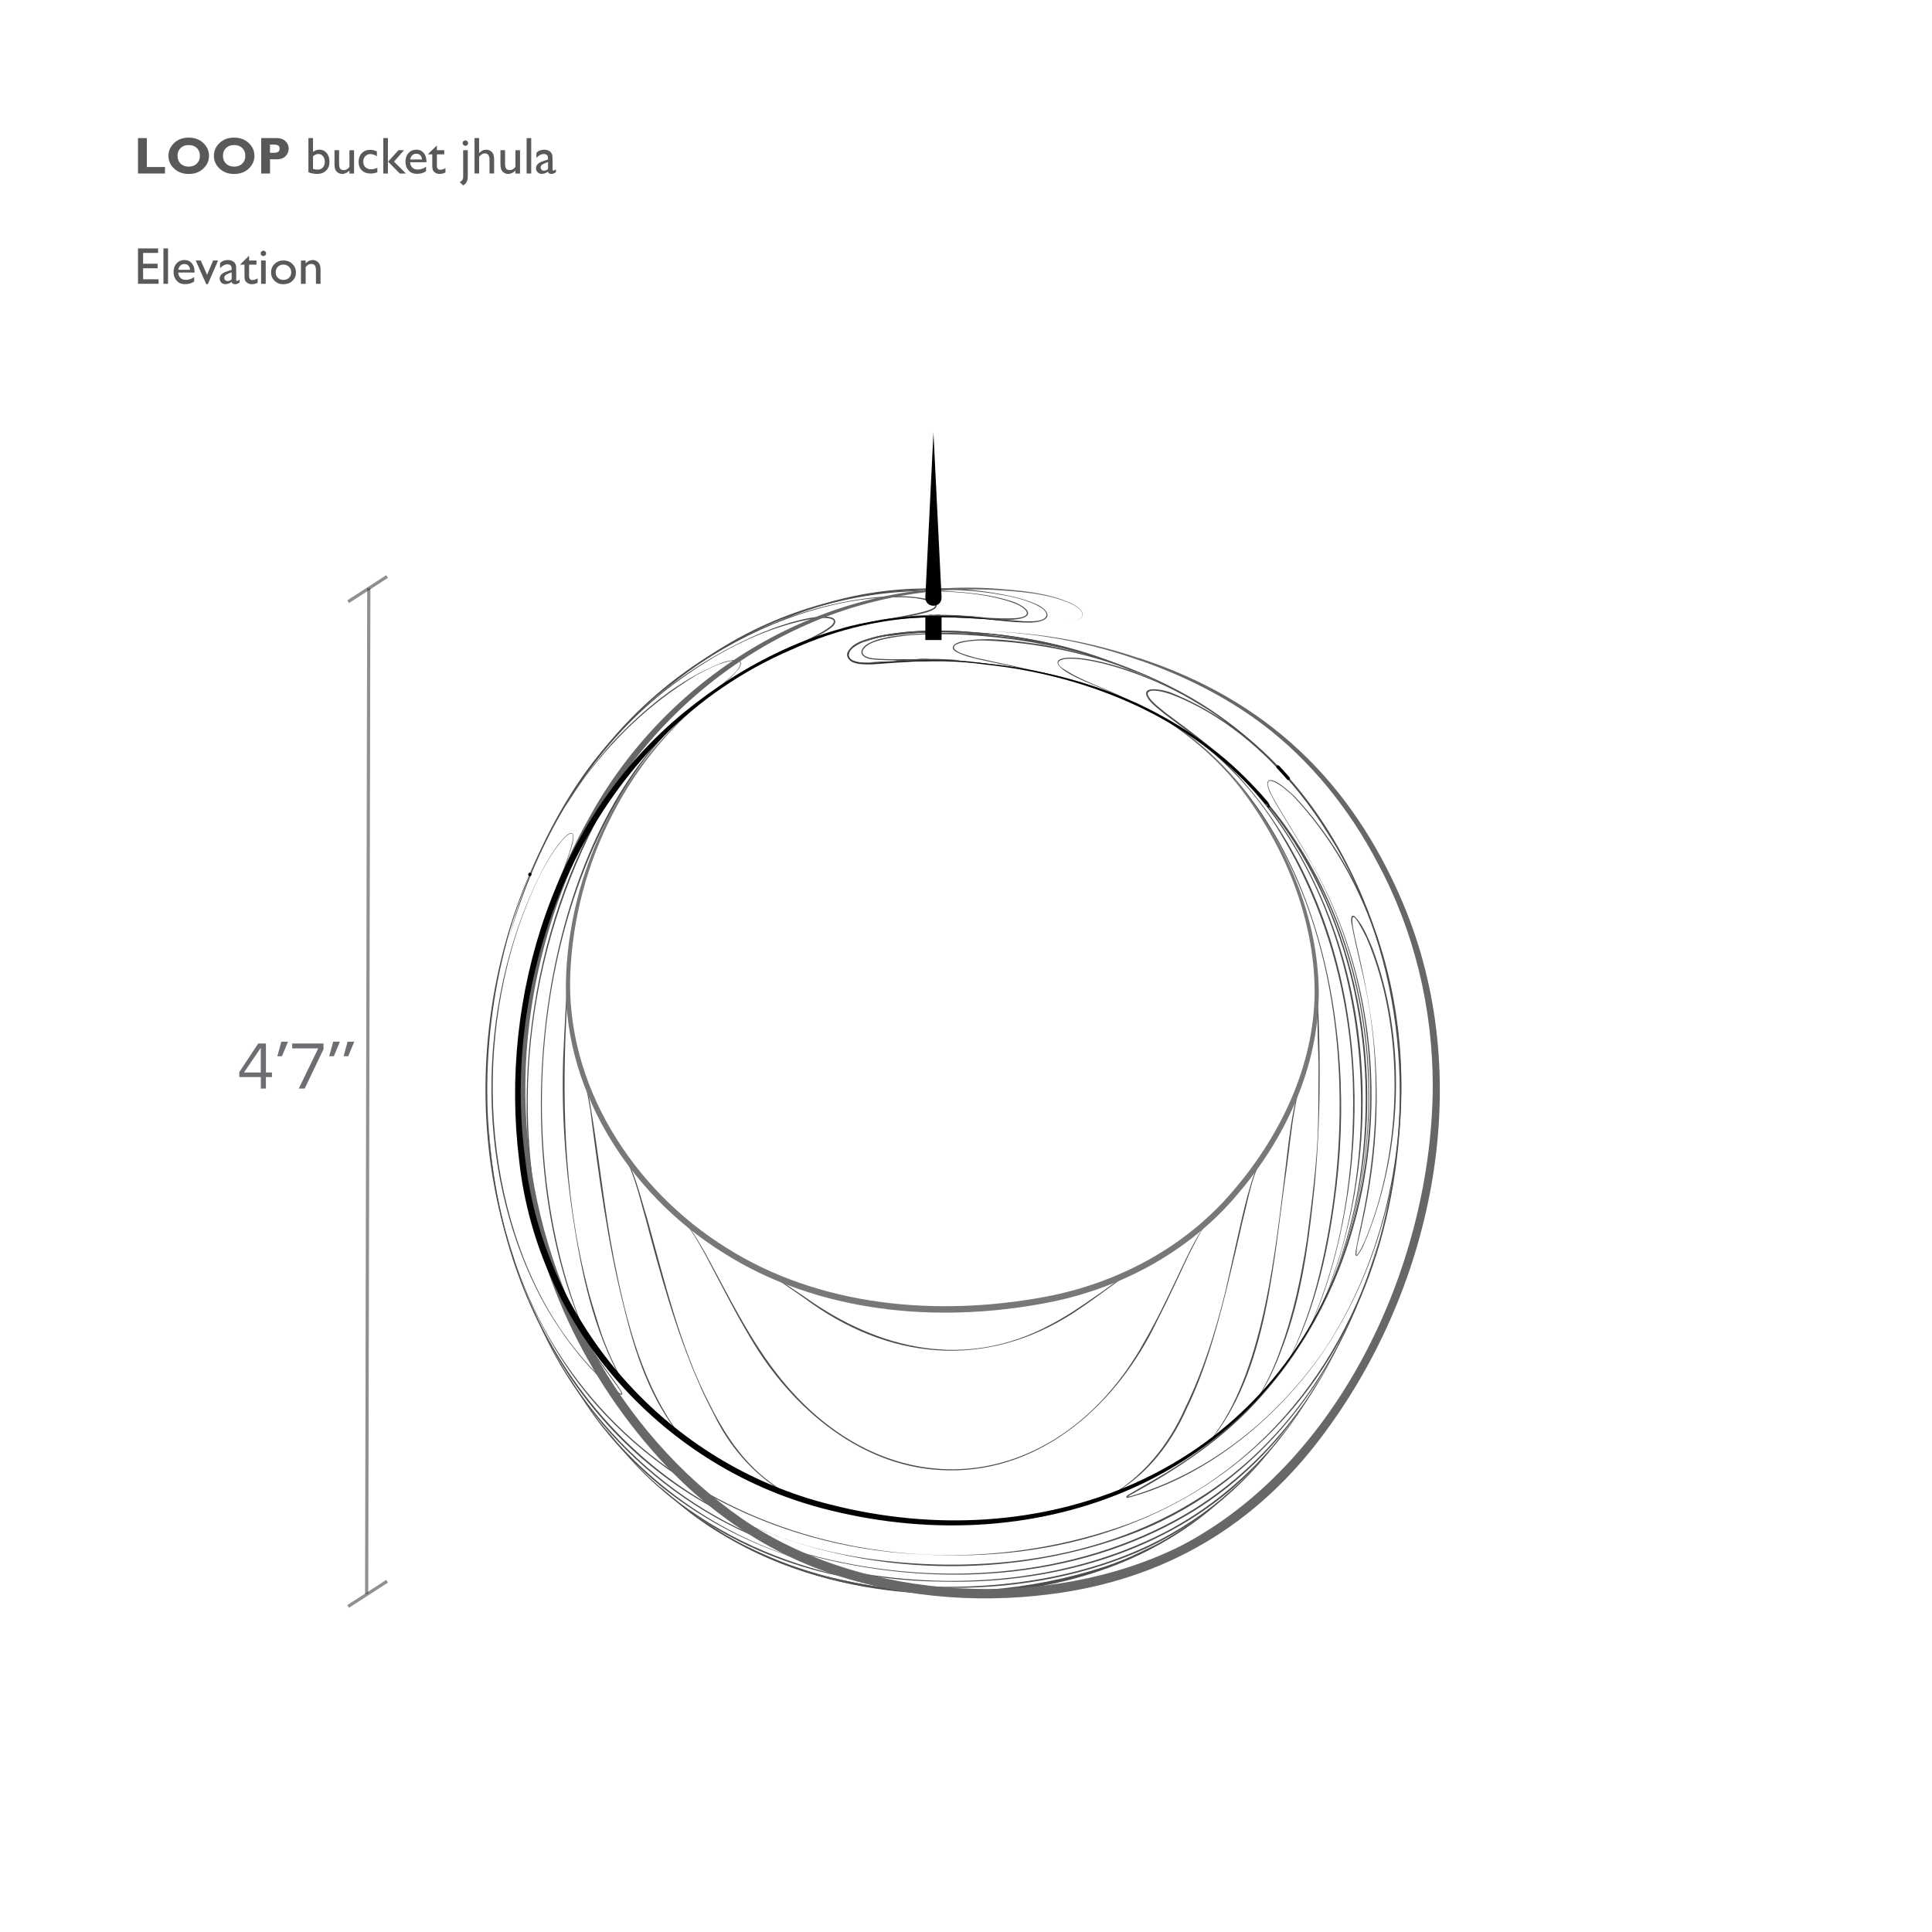 <?xml version="1.0" encoding="UTF-8"?>
<svg xmlns="http://www.w3.org/2000/svg" xmlns:xlink="http://www.w3.org/1999/xlink" viewBox="0 0 595.28 595.28">
  <defs>
    <style>
      .cls-1 {
        clip-path: url(#clippath-4);
      }

      .cls-2 {
        fill: #787878;
      }

      .cls-3 {
        stroke-linejoin: bevel;
        stroke-width: 5px;
      }

      .cls-3, .cls-4, .cls-5, .cls-6 {
        fill: none;
      }

      .cls-3, .cls-6 {
        stroke: #010101;
      }

      .cls-7 {
        fill: #676767;
      }

      .cls-8 {
        fill: #4d4d4d;
      }

      .cls-9 {
        clip-path: url(#clippath-5);
      }

      .cls-10 {
        clip-path: url(#clippath-3);
      }

      .cls-5 {
        stroke: #231f20;
        stroke-width: .98px;
      }

      .cls-11 {
        fill: #6d6e71;
      }

      .cls-6 {
        stroke-linecap: round;
        stroke-linejoin: round;
      }

      .cls-12 {
        fill: #010101;
      }

      .cls-13 {
        fill: #58595b;
      }

      .cls-14 {
        opacity: .5;
      }
    </style>
    <clipPath id="clippath-3">
      <rect class="cls-4" x="-45.81" y="308.23" width="318.18" height="64.19" transform="translate(-227.38 452.59) rotate(-89.83)"/>
    </clipPath>
    <clipPath id="clippath-4">
      <rect class="cls-4" x="75.33" y="471.1" width="75.9" height="26.36"/>
    </clipPath>
    <clipPath id="clippath-5">
      <rect class="cls-4" x="75.33" y="161.52" width="75.9" height="26.36"/>
    </clipPath>
  </defs>
  <g id="Elevation">
    <path class="cls-8" d="M305.46,195.77c-1.35-.1-4.7-.33-6-.46-8.65-.97-17.35-.46-25.95.75-.03,0-.04-.04-.01-.05,6.5-1.75,13.3-1.76,19.98-1.33,3.96.03,8.25.14,11.98,1.08h0Z"/>
    <path class="cls-8" d="M286.05,189.58c.49-.28.97-.21,1.46-.06.83-.07,1.62-.4,2.44.05.02,0,.02.04,0,.05-.82.44-1.61.13-2.44.06-.49.15-.97.23-1.46-.05-.02,0-.02-.04,0-.05h0Z"/>
    <path class="cls-8" d="M159.48,328.18c.05-7.71,1.56-15.28,2.85-22.85,1.32-7.51,3.22-15.27,5.98-22.24,0,0-1.57,5.54-1.57,5.54-1.44,5.4-2.97,11.32-4.14,16.75-1.7,7.45-2.07,15.39-3.12,22.8h0Z"/>
    <path class="cls-8" d="M202.75,457.31c35.58,34.27,91.97,40.23,137.62,25.4,15.44-5.23,29.73-13.9,41.07-25.66-10.87,11.93-25.49,20.91-40.91,26.12-43.91,14.64-104.58,8.51-137.78-25.86h0Z"/>
    <path class="cls-8" d="M405.31,295.29c1.57,23.04,1.95,46.37-.18,69.38-1.78,17.24-3.87,34.7-10.18,50.97-1.93,5.4-4.56,10.91-7.66,15.56,2.92-4.98,5.48-10.21,7.32-15.69,3.98-10.86,6.33-22.24,8.08-33.65,1.32-10.17,3.19-24.4,3.4-34.52.19-5.83.11-13.65.18-19.52-.15-3.99-.31-11.14-.4-15.18-.09-5.74-.53-11.76-.57-17.35h0Z"/>
    <path class="cls-8" d="M193.13,427.95c-9.28-14.95-13.35-32.48-16.1-49.67-2.78-17.29-4.09-34.83-3.51-52.35.56-11.61,1.09-23.52,2.06-34.95-.22,5.83-.56,11.66-.82,17.49-1.69,28.91-1.18,58.75,5.96,86.92.96,4.12,2.39,8.53,3.64,12.59,2.08,6.95,5.35,13.76,8.76,19.98h0Z"/>
    <path class="cls-8" d="M214.03,466.55c33.57,25.22,80.06,29.45,119.78,18.51,13.38-3.84,26.16-9.97,37-18.79-10.4,9.04-23.51,15.44-36.86,19.26-38.03,10.68-88.63,6.48-119.92-18.98h0Z"/>
    <path class="cls-8" d="M238.78,201.59c9.94-5.14,20.78-8.28,31.74-10.37,10.98-2.18,22.28-2.19,33.38-.93-2.61.02-5.62-.29-8.36-.32-11.12-.27-22.34.47-33.15,3.22-8.06,2.1-16.04,5.31-23.61,8.4h0Z"/>
    <path class="cls-8" d="M229.48,476.13c34.05,17.6,75.6,19.12,111.58,6.59,5.16-1.75,10.2-4.43,14.94-6.76-4.73,2.68-9.71,5.24-14.81,7.1-33,12.6-81.02,10.81-111.71-6.93h0Z"/>
    <path class="cls-8" d="M401.76,330.87c-1.53,3.22-2.09,7.23-2.8,10.72-1.11,6.07-1.65,12.25-2.5,18.36-4.12,27.57-5.59,62.6-24.03,84.58,0,0,2.16-3.02,2.16-3.02,14.9-20.83,18.41-56.39,21.5-81.61.71-6.13,1.41-12.31,2.58-18.37.76-3.42,1.38-7.73,3.1-10.66h0Z"/>
    <path class="cls-8" d="M210.17,443.1c-9.71-11.49-14.5-26.1-17.98-40.5-4.99-19.59-7.72-40.45-10.3-60.51-.81-4.12-1.29-8.75-3.02-12.62,1.66,2.97,2.27,7.29,2.98,10.73,2.65,15.4,4.33,32.46,7.34,47.81,3.79,19.27,8.93,39.36,20.98,55.08h0Z"/>
    <path class="cls-8" d="M409.11,414.31c31.85-49.65,30.66-124.48-10.34-168.68-4.09-4.15-11.9-9.37-5.97,1.12,4.14,7.11,8.6,14.04,12.48,21.31,27.61,50.57,22.27,118.64-16.52,162.02-11.36,13.02-25.86,22.62-40.93,30.79-.14.09-.28.19-.38.3-.07.03-.04.15-.07-.01-.08-.07.02,0,.08-.02.3,0,.65-.12.98-.17,24.98-7.38,46.4-25.08,60.67-46.67h0ZM409.16,414.34c-13.92,21.4-36.75,40.6-61.69,47.18-.1-.03-.2.05-.39-.15-.17-.38.32-.61.55-.8,5.29-3.19,10.78-6.04,15.91-9.48,62.12-39.86,75.3-129.04,37.6-190.13-2.75-4.75-5.72-9.36-8.47-14.11-.87-1.85-2.27-3.63-2.17-5.77.97-2.79,7.43,3.39,8.47,4.38,41.38,44.18,42.35,119.21,10.21,168.87h0Z"/>
    <path class="cls-8" d="M269.81,191.19c8.75-1.47,17.84-1.56,26.7-1.24,5.16.15,10.9.75,16.01.54,6.62-.42,3.61-3.37-.56-4.84-6.62-2.31-14.03-3.07-21.02-3.37-24.94-1.28-50,5.96-71.04,19.27-6.04,3.78-11.75,8.16-17.12,12.81,5.17-4.88,10.94-9.23,16.93-13.11,20.96-13.63,46.25-20.66,71.24-19.16,7.01.4,14.43,1.02,21.11,3.29,1.98.57,7.36,3.47,3.16,5.01-2.6.82-5.37.52-8.04.51-3.07-.1-7.57-.4-10.69-.55-8.81-.45-18.08-.22-26.68.86h0Z"/>
    <path class="cls-8" d="M173.69,421.06c16.76,31.28,47.45,54.06,82,61.81,34.17,7.72,71.75,5.33,103.21-10.77,20.92-10.89,37.95-28.58,48.7-49.52-5.13,10.38-12.17,20.32-20.28,28.79-24.6,26.14-61.51,36.74-96.64,35.96-48.16-.34-94.53-22.44-116.98-66.28h0Z"/>
    <path class="cls-8" d="M372.32,218.91c-21.79-15.02-48.33-21.73-74.49-23.29-8.72-.38-17.63-.52-26.17,1.48-2,.6-4.35,1.16-5.6,2.94-1.11,1.79,1.12,2.51,2.52,2.75,4.38.53,10.32.24,14.79.35,34.68.52,71.96,8.78,96.88,34.5,36.5,39.03,44.21,98.36,31.27,148.76-2.24,8.44-5.11,17.07-8.98,24.75,11.13-23.93,15-50.78,14.31-77.01-.81-26.27-7.74-52.54-21.11-75.24-23.24-41.22-67.42-55.18-112.37-55.47-4.46-.08-10.42.21-14.84-.3-1.61-.22-4.06-1.23-2.77-3.27.64-.98,1.65-1.61,2.67-2.02,2.01-.95,4.2-1.39,6.38-1.75,30.62-4.35,72.53,4.58,97.51,22.83h0Z"/>
    <path class="cls-8" d="M172.38,397.83c-17.26-44.66-11.62-102.32,10.72-144.33,3.38-6.23,7.17-12.32,11.6-17.82-4.17,5.69-8,11.72-11.28,17.99-22.62,43.91-27.62,97.55-11.04,144.16h0Z"/>
    <path class="cls-8" d="M249.83,196.76c7.05-2.51,14.34-4.32,21.7-5.67,3.67-.73,7.37-1.33,11.01-2.12,1.31-.38,8.25-1.61,4.56-3.42-4.32-1.73-9.16-1.57-13.75-1.49-3.73.15-7.45.58-11.13,1.2-22.07,3.96-42.74,14.65-59.74,29.12-11.38,9.67-20.92,21.69-28.34,34.45,14.18-26.46,38.43-47.1,66.45-57.71,6.99-2.69,14.23-4.72,21.6-6.04,7.36-1.23,14.96-2.05,22.37-.73,1.37.27,5.59,1.34,3.45,3.22-1.63,1.08-3.53,1.36-5.37,1.82-3.67.76-7.37,1.33-11.04,2.03-7.33,1.25-14.81,3.19-21.77,5.33h0Z"/>
    <path class="cls-8" d="M162.9,399.55c14.18,38.01,46.44,68.49,85.7,79.24,38.57,10.57,82.42,7.98,117.28-12.6,23.26-13.83,40.64-36.14,50.53-61.14-9.61,25.12-26.96,47.72-50.28,61.56-35,20.74-78.91,22.92-117.59,12.37-39.33-10.47-72.16-41.25-85.65-79.42h0Z"/>
    <path class="cls-8" d="M394.65,237.89c-22.77-25.95-57.85-39.48-91.91-40.56-1.65-.06-10.57.44-8.5,2.83,1.05.91,2.73,1.43,4.06,1.82.97.29,1.92.62,2.92.81,6.95,1.57,16.95,3.58,23.73,5.35,23.5,6,46.39,17.17,62.29,35.93,34.67,41.65,41.02,102.67,22.32,152.68-1.08,2.63-2.51,5.99-3.59,8.42.81-2.24,2.69-6.33,3.49-8.46,1.63-4.79,3.4-9.57,4.61-14.48,13.84-53.05,1.13-120.5-44.99-154.27-14.87-10.65-32.35-17.06-50.08-21.06-3.92-.85-13.84-2.95-17.84-3.83-1.95-.46-3.99-1.01-5.81-1.85-3.33-1.48-1.42-3.15,1.32-3.65,8.04-1.44,16.26-.06,24.27,1.02,27.72,4.91,55.52,17.47,73.73,39.29h0Z"/>
    <path class="cls-8" d="M191.24,239.87c8.56-10.87,19.57-19.82,30.4-28.35,1.42-1.27,7.38-5.59,6.32-7.58-.46-.48-1.24-.45-1.9-.42-4.13.52-7.9,2.59-11.52,4.54-57.48,34.52-76.57,115.93-56.93,177.3,24.76,80.25,115.5,111.6,190.65,83.96,43.01-16.14,71.06-55.12,79.6-99.46,9.05-43.33.29-91.06-27.79-125.87-10.46-12.77-23.58-24.05-39.12-30.01-1.32-.47-6.85-2.25-7.34-.31,0,.56.41,1.17.81,1.69,1.3,1.6,3,2.83,4.58,4.15,8.89,6.61,17.93,13.22,25.64,21.29,39.16,40.45,47.19,104.77,25.26,155.7-4.4,10.19-10.06,19.95-17.07,28.55,6.88-8.7,12.62-18.37,16.96-28.59,21.77-50.86,13.66-115.06-25.49-155.33-7.7-8.01-16.69-14.59-25.6-21.22-1.61-1.34-3.33-2.58-4.66-4.23-3.68-5,4.77-3.13,7.08-2.15,46.43,19.02,71.32,75.33,70.61,123.29-1.07,87.51-60.14,147.7-148.92,142.06-44.45-2.19-88.3-24.49-111.67-63.13-34.64-57.14-26.63-137.02,17.5-186.92,9.46-10.06,20.44-19.29,33.37-24.47,1.71-.71,8.16-2.41,5.74,1.5-2.88,3.91-8.82,7.79-12.54,10.94-8.66,6.89-17.04,14.6-23.95,23.07h0Z"/>
    <path class="cls-8" d="M390.28,354.77c-4.46,6.15-5.48,14.06-7.37,21.26-1.04,4.91-3.99,17.04-5.2,22.1-3.09,12.2-6.52,24.48-12.05,35.84-4.1,9.23-10.17,17.76-18.47,23.66-2.03,1.43-4.36,2.94-6.47,3.93,11.17-6.08,19.42-16.29,24.47-27.82,5.51-11.32,9.32-23.46,12.33-35.66,2.03-8.66,4.56-21.02,6.81-29.5,1.38-4.72,2.68-10.19,5.94-13.81h0Z"/>
    <path class="cls-8" d="M243.74,461.04c-10.2-5.33-18.35-14.24-23.43-24.53-1.7-3.32-3.57-6.91-4.98-10.33-7.04-15.9-12.03-34.04-16.45-50.86-2.05-6.95-3.74-15.5-8.04-21.29,4.69,5.72,6.27,14.24,8.5,21.17,5.36,19.27,10.19,39.98,19.49,57.78,3.38,6.79,7.48,13.4,12.85,18.79,3.5,3.64,7.9,6.68,12.06,9.28h0Z"/>
    <path class="cls-8" d="M275.44,203.57c1.4-.34,2.8-.33,4.21-.25,2.34-.16,4.74-.63,7.06-.2-2.31.59-4.7.31-7.05.36-1.35.17-2.98.45-4.22.09h0Z"/>
    <path class="cls-8" d="M254.35,485.65c9.19,2.21,19.34,4.16,28.72,4.82,12.93.83,25.95-.25,38.68-2.62.01.05,9.6-2.29,9.49-2.12-15.57,4.78-31.98,6.1-48.18,4.92-9.68-.47-19.61-2.11-28.71-4.99h0Z"/>
    <path class="cls-8" d="M166.65,269.04c-20.06,40.46-20.28,95.22,2.38,134.67,4.91,8.38,10.95,16.12,18.14,22.66,1.35,1.12,2.66,2.52,4.32,3.13.03.01.03-.03.01-.15-.59-1.46-2.31-3.45-3.21-4.8-5.83-7.78-11.18-15.96-15.38-24.75-16.81-35.36-17.18-77.03-5.51-114,2.27-7.45,5.13-14.69,7.67-22.03.36-1.07,1.43-4.33,1.46-5.61.3-3.19-2.83.13-3.59,1.1-2.48,2.99-4.46,6.37-6.28,9.8h0ZM166.61,269.02c1.8-3.44,3.76-6.83,6.24-9.84,3.2-3.82,4.78-3.35,3.25,1.85-2.58,8.36-5.94,16.47-8.41,24.86-11.34,36.99-11.11,78.4,5.56,113.75,4.15,8.78,9.45,16.98,15.24,24.77.87,1.26,2.64,3.41,3.24,4.89.23,1.35-2.16-.69-2.47-.87-8.26-6.82-14.89-15.46-20.39-24.61-23.09-39.93-22.69-93.85-2.27-134.79h0Z"/>
    <path class="cls-8" d="M223.65,210.26c5.72-3.79,14.56-8.09,20.8-11.12,3.93-1.98,8.11-3.58,11.59-6.26,3.62-3.42-5.11-2.41-6.71-2.06-15.42,3.1-29.62,10.89-42.1,20.26-25.36,18.99-41.71,47.61-50.31,77.73,3.89-15.03,10.16-29.97,18.42-43.3,12.37-20.17,30.65-36.48,51.77-47.06,7.04-3.5,14.41-6.51,22.16-8.01,1.7-.29,8.77-1.46,8.04,1.53-.46,1.05-1.39,1.52-2.17,2.13-3.35,2.14-7,3.64-10.54,5.35-6.28,2.95-15.2,7.37-20.95,10.81h0Z"/>
    <path class="cls-8" d="M150.48,344.63c3.22,71.35,49.91,128.47,122.42,136.31,32.99,3.73,68.07-1.25,96.42-19.28,28.66-17.82,47.42-48.38,55.67-80.49-9.91,41.07-37.4,77.49-77.88,92.09-39.25,14.18-84.62,12.14-122.22-6.06-46.88-22.62-72.82-71.8-74.41-122.56h0Z"/>
    <path class="cls-8" d="M411.61,261.23c-14.95-27.62-41.15-48.91-71.66-56.77-3.56-.83-7.22-1.6-10.89-1.49-1.76.09-4.39.68-2.08,2.65,6.03,4.2,13.34,6.27,19.87,9.61,0,0,9.91,4.95,9.91,4.95,23.07,12.04,41.09,32.38,51.43,56.16,18.21,40.47,17.37,89.08-2.22,128.9,6.29-13.16,10.79-27.6,12.98-42.16,6.67-43.39-4.59-91.13-35.66-123.09-13-13.24-29.62-22.07-46.64-29.06-40.17-15.95,42.3-13.73,74.96,50.31h0Z"/>
    <path class="cls-8" d="M374.54,374.11c-3.93,3.21-5.94,8.14-8.26,12.54-3,6.41-6.59,14.23-9.84,20.51-12.01,25.09-35.15,46.44-64.36,45.87-26.03-.32-47.85-18.8-60.59-40.32-5.13-8.5-9.79-17.92-14.47-26.66-2.52-4.31-4.89-9.06-8.89-12.15,4.13,2.92,6.52,7.78,9.1,12.03,7.21,13.2,13.84,27.15,23.36,38.89,33.98,42.04,86.01,35.15,111.88-11.19,3.65-6.3,7.21-13.66,10.32-20.24,1.87-3.95,4.57-9.83,6.89-13.51,1.36-2.05,2.83-4.55,4.85-5.76h0Z"/>
    <path class="cls-8" d="M351.21,390.82c-2.55.95-4.69,2.67-6.95,4.12-4.38,3.17-8.71,6.44-13.23,9.41-27.51,17.88-57.61,14.77-83.39-4.52-4.49-3.02-8.81-6.4-13.75-8.59,1.82.59,3.78,1.74,5.47,2.72,1.08.53,7.31,4.83,8.48,5.57,23.13,16.58,49.97,22.6,75.97,8.55,4.78-2.51,9.28-5.52,13.69-8.64,4.45-2.92,8.77-6.88,13.71-8.62h0Z"/>
    <path class="cls-8" d="M325.07,199.16c-7.05-1.63-14.82-3.19-21.98-3.94-7.41-.7-14.9-.66-22.31-.14-4.92.43-9.92.94-14.55,2.77-.03.01-.05-.03-.02-.05,4.53-2.11,9.6-2.78,14.53-3.24,7.46-.63,14.94-.19,22.37.48,7.39.57,15.06,1.81,21.97,4.12h0Z"/>
    <path class="cls-8" d="M267.97,204.09c4-.43,7.99-.24,11.99-.63,3.94-.38,8.2-.65,12.01-.23-5.99.6-12.01.21-17.99.92-1.91.13-4.25.21-6.01-.06h0Z"/>
    <path class="cls-8" d="M259.33,193.61c6.77-1.91,13.77-2.64,20.74-3.42,5.19-.49,10.56-.74,15.77-.47,1.7.14,3.7.12,5.25.38-6.98,0-14.02,0-21,.36-6.97.35-14,2.28-20.77,3.15h0Z"/>
    <path class="cls-8" d="M421.92,310.52c3.73,22.12,2.73,44.94-2.27,66.8-.52,2.99-1.76,6.43-1.72,9.39,0,.05.08.01.19-.07,1.08-1.22,1.71-2.87,2.43-4.34,11.68-28.01,12.5-65.31.5-93.32-8.15-16.52-2.63,3.33-1.64,8.34.96,4.38,1.83,8.78,2.51,13.21h0ZM421.87,310.53c-1.33-8.89-3.94-17.48-5.51-26.32-.1-.72-.2-2.67,1.05-1.86,2.56,2.62,3.89,6.24,5.37,9.55,10.57,27.92,9.46,61.26-1.44,88.92-.87,2.04-1.65,4.26-3.08,5.99-.12.13-.41.24-.52.03-.18-.42-.06-.89-.03-1.32.42-2.78,1.1-5.5,1.66-8.25,4.69-21.87,6.05-44.59,2.5-66.74h0Z"/>
    <path class="cls-8" d="M283.53,189.65c10.73-.61,21.4,1,32.07,1.78,1.78.02,6.72.3,6.86-2.08-.32-1.63-2.21-2.38-3.52-3.14,0,0-.93-.38-.93-.38-3.03-1.27-6.42-2.04-9.66-2.59-7.9-1.39-15.98-1.79-23.98-1.45-10.67.24-21.37,1.89-31.59,4.97-5.13,1.52-10.16,3.52-15.04,5.66,4.75-2.42,9.83-4.36,14.94-6,10.21-3.28,20.97-4.95,31.68-5.09,8.03-.29,16.12.28,24.03,1.73,3.24.61,6.64,1.36,9.71,2.59,5.82,2.16,6.73,5.9-.49,6.18-6.05.04-12.03-.99-18.03-1.47-5.28-.52-10.88-.63-16.04-.7h0Z"/>
    <path class="cls-8" d="M185.48,438.39c23.6,33.88,65.22,50.68,105.69,50.53,20.24.08,40.73-3.15,59.37-11.22,18.63-8.08,34.82-21.51,46.21-38.33-10.9,16.92-27.39,30.72-46.02,38.78-28.16,12.03-60.02,13.63-89.85,7.86-29.91-5.52-58.41-22.27-75.4-47.62h0Z"/>
    <path class="cls-8" d="M352,208.17c-20.23-9.32-42.71-13.7-64.95-13.35-5.56.13-11.15.51-16.58,1.68-2.67.65-5.43,1.4-7.58,3.06-.98.73-1.87,2.14-.98,3.22.56.75,1.71,1.03,2.61,1.24,3.08.39,6.21,0,9.33-.16,0,0,8.36-.43,8.36-.43l8.37-.07s8.53.31,8.36.44c0,0-8.36-.19-8.36-.19l-8.36.18-8.34.55c-3.14.2-6.31.61-9.45.2,0,0-1.05-.27-1.05-.27-1.44-.31-2.91-1.84-2.19-3.39,1.73-3.22,5.99-3.96,9.18-4.84,11-2.15,22.29-1.64,33.4-.81,16.57,1.46,33.52,5.32,48.23,12.93h0Z"/>
    <path class="cls-8" d="M348.48,215.86c54.56,25.05,69.78,94.3,63.39,149.09-2.23,18.99-6.26,38.19-15.29,55.19,4.18-8.43,7.57-17.68,9.81-26.96,15.36-62.28,5.55-146.06-57.91-177.32h0Z"/>
    <path class="cls-8" d="M181.51,413.53c-24.63-51.61-18.37-134.33,16.91-179.94,5.55-7.07,11.95-13.46,19.01-19-6.72,5.65-13.32,12.11-18.72,19.22-35.63,47.7-41.15,125.97-17.19,179.72h0Z"/>
    <path class="cls-8" d="M339.37,203.28c-15.72-5.53-32.33-8.83-49.02-8.47-8.2.14-16.87.14-24.64,3.04-1.52.64-3.08,1.47-3.96,2.9.28-.78,1.01-1.39,1.67-1.89,4.98-3.16,11.17-3.68,16.91-4.27,4.98-.34,10.05-.31,15.04-.15,14.9.91,30.35,2.93,44.01,8.85h0Z"/>
    <path class="cls-8" d="M262.7,203.45c2.55,1.15,5.45.67,8.17.62,8.34-.21,16.67-1.5,25.02-.65.03,0,.03.05,0,.05-4.94.15-11.81.25-16.67.43-4.19-.02-8.32.86-12.51.67-1.31-.1-3.09-.28-4.01-1.13h0Z"/>
    <path class="cls-6" d="M163.24,269.48s.03-.07.04-.1"/>
    <path class="cls-6" d="M393.76,236.3c1.1,1.17,2.16,2.35,3.2,3.55"/>
    <path class="cls-7" d="M328.96,191.63c5.59-.42,6.21-3.14,1.04-5.62-7.65-3.32-16.18-3.77-24.4-4.28-56.46-2.48-106.48,32.67-128.7,83.73-11.52,25.87-16.73,54.6-14.54,82.87,3.59,46.75,27.69,92.8,66.46,119.73,37.44,25.63,94.48,28.38,134.9,8.31,49.61-25.8,77.63-87.82,77.74-142.17-.07-23.61-5.69-47.26-16.88-68.09-8.72-16.74-20.82-31.92-35.98-43.25-11.41-8.52-24.31-14.84-37.74-19.51,0,0,.22-.54.22-.54l.36.17c.14.07.21.24.14.38-.06.13-.22.2-.36.15-7.38-2.63-14.95-4.72-22.64-6.22-7.7-1.48-15.5-2.45-23.34-2.74,15.7.44,31.31,3.32,46.17,8.41,0,0-.22.53-.22.53l-.36-.17c-.15-.07-.21-.24-.14-.39.06-.14.22-.2.36-.15,38.98,12.75,65.28,37.78,81.21,75.46,22.63,53.56,9.91,117.24-24.08,163.16-20.96,28.54-49.24,45.32-84.45,49.78-23.76,3.09-48.41.77-70.94-7.51-18.07-6.67-34.25-17.99-47.46-31.93-51.15-54.21-60.23-135.17-23.75-199.9,24.43-44.5,72.91-73.64,124.05-70.56,8.25.62,16.8,1.17,24.44,4.6,5.17,2.56,4.6,5.37-1.1,5.73h0Z"/>
    <path class="cls-2" d="M221.44,212.21c-27.63,20.15-44.31,53.72-45.72,87.66-1.47,34.41,19.3,66.63,47.93,84.49,28.87,18.32,65.21,21.36,98.27,15.23,22.24-4.14,43.2-15.21,57.91-32.55,14.67-17.01,25.09-38.67,25.24-61.43-.09-22.68-9.23-44.91-22.91-62.8-6.98-8.99-15.69-16.58-25.41-22.49,1.23.71,2.42,1.5,3.64,2.24,8.37,5.44,15.91,12.14,22.16,19.95,14.1,17.88,23.54,40.12,23.79,63.11.01,23.11-10.31,45.26-25.2,62.56-14.89,17.66-36.29,29.05-58.85,33.29-33.52,6.39-70.37,3.08-99.61-15.57-29.09-18.19-50.03-51.11-48.22-86.07,1.62-34.2,18.92-67.75,46.97-87.62h0Z"/>
    <path class="cls-12" d="M412.33,390.24c-24.24,65.44-91.63,91.28-156.8,75.05-50.63-12.34-90.03-55.91-95.6-107.98-6.17-50.29,10.98-105.27,50.91-137.88,18.44-15.09,40.71-26.14,64.53-28.95,7.9-.99,15.88-.78,23.81-.27,6.33.41,12.63,1.5,18.98,1.41-3.18.18-6.35-.19-9.51-.43-6.32-.59-12.65-.95-19-1.05-15.84-.12-31.62,3.52-45.99,10.12-59.58,25.63-90.26,94.31-81.84,156.79,5.75,51.37,44.08,94.18,94.14,106.55,64.49,16.39,131.59-8.89,156.37-73.38h0Z"/>
    <path class="cls-12" d="M390.66,247.94c-.32-.21-.65-.17-.77-.25-.1-.06-.38-.43-.6-.67l-1.36-1.58c-.68-.8-2.1-2.31-2.83-3.05-21.04-22.49-51.34-34.45-81.59-37.64-11.05-1.57-22.27-1.17-33.37-.32,0,0-5.56-.07-5.57-.07-2-.21-4.46-1.84-2.82-4.03,1.24-1.61,3.32-2.43,5.16-3.12-1.83.7-3.9,1.53-5.13,3.14-1.55,2.16.77,3.73,2.81,3.93-.05,0,5.56.03,5.55.03,11.07-.92,22.34-1.4,33.4.1,24.92,2.51,49.77,10.72,69.73,26.14,5.63,4.14,10.67,9.08,15.38,14.24,0,0,1.38,1.58,1.38,1.58.24.29.42.45.76.92.33.45.44,1.02.57,1.35-.49.46-1.16-.24-.71-.71h0Z"/>
    <path class="cls-12" d="M285.11,184.04l2.5-50.77,2.5,50.77c.06,3.46-5.06,3.47-5,0h0Z"/>
    <line class="cls-3" x1="287.61" y1="197.21" x2="287.61" y2="189.94"/>
    <polyline class="cls-4" points="81.61 297.09 157.51 297.09 157.51 247.83 81.61 247.83"/>
    <g>
      <path class="cls-11" d="M83.8,330.45v1.41h-1.87v3.55h-1.57v-3.55h-6.63v-1.53l5.84-8.82h2.37v8.94h1.87ZM80.35,330.45v-7.6l-5.17,7.6h5.17Z"/>
      <path class="cls-11" d="M86.68,320.96h2.06l-1.85,4.47h-1.43l1.22-4.47Z"/>
      <path class="cls-11" d="M99.67,321.51v1.79l-5.79,12.11h-1.83l6-12.39h-8.02v-1.51h9.64Z"/>
      <path class="cls-11" d="M102.66,320.96h2.06l-1.85,4.47h-1.43l1.22-4.47Z"/>
      <path class="cls-11" d="M107.09,320.96h2.06l-1.85,4.47h-1.43l1.22-4.47Z"/>
    </g>
    <g class="cls-14">
      <g class="cls-10">
        <line class="cls-5" x1="113.79" y1="108.89" x2="112.97" y2="491.12"/>
      </g>
    </g>
    <g class="cls-14">
      <g class="cls-1">
        <line class="cls-5" x1="119.27" y1="487.21" x2="107.27" y2="494.97"/>
      </g>
    </g>
    <g class="cls-14">
      <g class="cls-9">
        <line class="cls-5" x1="119.27" y1="177.64" x2="107.27" y2="185.39"/>
      </g>
    </g>
    <g>
      <path class="cls-13" d="M42.52,76.54h6.19v1.39h-4.62v3.33h4.47v1.4h-4.47v3.39h4.77v1.39h-6.34v-10.9Z"/>
      <path class="cls-13" d="M50.36,76.54h1.42v10.91h-1.42v-10.91Z"/>
      <path class="cls-13" d="M59.96,83.98h-5.05c.04.69.27,1.23.69,1.64.42.41.97.61,1.64.61.94,0,1.8-.29,2.59-.88v1.39c-.44.29-.87.5-1.3.62s-.93.19-1.51.19c-.79,0-1.43-.16-1.92-.49-.49-.33-.88-.77-1.18-1.32-.29-.55-.44-1.2-.44-1.93,0-1.09.31-1.98.93-2.67.62-.68,1.42-1.03,2.41-1.03s1.71.33,2.28,1c.57.67.85,1.56.85,2.68v.18ZM54.93,83.13h3.62c-.04-.57-.21-1-.51-1.31-.3-.31-.71-.46-1.22-.46s-.93.15-1.25.46c-.33.31-.54.75-.64,1.31Z"/>
      <path class="cls-13" d="M65.66,80.26h1.54l-3.17,7.31h-.48l-3.25-7.31h1.56l1.94,4.42,1.87-4.42Z"/>
      <path class="cls-13" d="M72.78,83.13v3.05c0,.25.08.37.25.37s.44-.13.8-.38v.87c-.32.21-.58.35-.78.43s-.4.11-.61.11c-.61,0-.97-.24-1.08-.72-.6.47-1.25.7-1.93.7-.5,0-.92-.17-1.25-.5-.33-.33-.5-.75-.5-1.25,0-.45.16-.86.49-1.21.33-.36.79-.64,1.39-.85l1.82-.62v-.38c0-.86-.43-1.3-1.3-1.3-.78,0-1.53.4-2.27,1.2v-1.55c.55-.65,1.35-.98,2.38-.98.78,0,1.4.2,1.87.61.16.13.3.3.42.52.12.22.2.43.24.65.03.22.05.63.05,1.23ZM71.38,86.03v-2.13l-.95.37c-.48.19-.83.39-1.03.58-.2.2-.3.44-.3.73s.09.54.29.73c.19.19.44.28.74.28.45,0,.87-.18,1.26-.55Z"/>
      <path class="cls-13" d="M74.08,81.4l2.67-2.62v1.48h2.27v1.28h-2.27v3.52c0,.82.34,1.23,1.02,1.23.51,0,1.05-.17,1.62-.51v1.33c-.55.31-1.14.46-1.79.46s-1.19-.19-1.62-.57c-.14-.11-.25-.24-.34-.39-.09-.14-.16-.33-.22-.56-.06-.23-.09-.67-.09-1.32v-3.19h-1.25v-.14Z"/>
      <path class="cls-13" d="M81.15,77.24c.23,0,.43.08.6.24.17.16.25.36.25.59s-.08.43-.25.59-.37.25-.6.25c-.22,0-.41-.08-.58-.25-.17-.17-.25-.37-.25-.59s.08-.41.25-.58c.17-.17.36-.25.58-.25ZM80.45,80.26h1.42v7.19h-1.42v-7.19Z"/>
      <path class="cls-13" d="M87.36,80.25c1.09,0,2,.35,2.73,1.06.72.71,1.09,1.59,1.09,2.66s-.37,1.9-1.1,2.58c-.73.69-1.66,1.03-2.77,1.03s-1.98-.35-2.7-1.04c-.72-.7-1.09-1.56-1.09-2.61s.37-1.93,1.1-2.63c.73-.7,1.65-1.05,2.75-1.05ZM87.29,81.53c-.68,0-1.24.22-1.68.67-.44.45-.66,1.02-.66,1.71s.22,1.25.67,1.68c.45.44,1.02.65,1.73.65s1.27-.22,1.71-.66c.45-.44.67-1,.67-1.69s-.23-1.25-.7-1.7c-.46-.45-1.05-.67-1.75-.67Z"/>
      <path class="cls-13" d="M94.18,80.26v.91c.64-.7,1.36-1.05,2.16-1.05.45,0,.86.12,1.25.35.39.23.68.55.88.95.2.4.3,1.04.3,1.92v4.11h-1.42v-4.09c0-.73-.11-1.26-.34-1.57-.22-.31-.6-.47-1.12-.47-.67,0-1.24.34-1.71,1.01v5.13h-1.45v-7.19h1.45Z"/>
    </g>
  </g>
  <g id="Heading">
    <g>
      <path class="cls-13" d="M50.84,51.46v2h-8.32v-10.91h2.72v8.91h5.6Z"/>
      <path class="cls-13" d="M58.15,42.41c1.86,0,3.36.56,4.52,1.68,1.15,1.12,1.73,2.43,1.73,3.92s-.58,2.82-1.75,3.93c-1.17,1.11-2.66,1.66-4.49,1.66s-3.35-.55-4.52-1.66c-1.16-1.1-1.74-2.42-1.74-3.94s.58-2.8,1.73-3.92c1.15-1.12,2.66-1.68,4.53-1.68ZM58.15,51.34c1.03,0,1.86-.31,2.49-.92.63-.61.95-1.42.95-2.41s-.32-1.8-.95-2.41c-.63-.61-1.46-.91-2.49-.91s-1.87.3-2.5.91-.95,1.41-.95,2.41.32,1.8.95,2.41c.63.61,1.47.92,2.5.92Z"/>
      <path class="cls-13" d="M72.15,42.41c1.86,0,3.36.56,4.52,1.68,1.15,1.12,1.73,2.43,1.73,3.92s-.58,2.82-1.75,3.93c-1.17,1.11-2.66,1.66-4.49,1.66s-3.35-.55-4.52-1.66c-1.16-1.1-1.74-2.42-1.74-3.94s.58-2.8,1.73-3.92c1.15-1.12,2.66-1.68,4.53-1.68ZM72.15,51.34c1.03,0,1.86-.31,2.49-.92.63-.61.95-1.42.95-2.41s-.32-1.8-.95-2.41c-.63-.61-1.46-.91-2.49-.91s-1.87.3-2.5.91-.95,1.41-.95,2.41.32,1.8.95,2.41c.63.61,1.47.92,2.5.92Z"/>
      <path class="cls-13" d="M80.47,42.55h4.87c1.1,0,1.98.32,2.63.96.65.64.98,1.4.98,2.27s-.32,1.68-.96,2.33c-.64.65-1.52.97-2.63.97h-2.16v4.38h-2.72v-10.91ZM83.19,44.55v2.53h1.27c1.13,0,1.7-.42,1.7-1.27,0-.47-.15-.8-.45-.99-.3-.18-.82-.28-1.55-.28h-.96Z"/>
      <path class="cls-13" d="M95.03,42.55h1.42v4.24c.61-.45,1.27-.67,1.97-.67.91,0,1.66.34,2.23,1.03s.87,1.57.87,2.65c0,1.16-.35,2.08-1.04,2.76-.69.69-1.61,1.03-2.77,1.03-.46,0-.95-.05-1.46-.15-.51-.1-.92-.22-1.22-.38v-10.52ZM96.45,48.15v3.89c.48.15.98.22,1.49.22.63,0,1.14-.22,1.54-.67.4-.45.6-1.02.6-1.73s-.19-1.29-.56-1.74c-.37-.45-.86-.67-1.46-.67-.53,0-1.07.23-1.62.7Z"/>
      <path class="cls-13" d="M107.67,53.46v-.92c-.3.33-.65.59-1.04.77-.39.18-.77.28-1.16.28-.45,0-.87-.11-1.25-.34s-.67-.53-.87-.92c-.2-.39-.29-1.03-.29-1.93v-4.12h1.42v4.1c0,.75.11,1.28.32,1.58.22.3.59.45,1.14.45.68,0,1.25-.33,1.73-.99v-5.13h1.42v7.19h-1.42Z"/>
      <path class="cls-13" d="M116.27,51.7v1.38c-.71.26-1.41.39-2.09.39-1.12,0-2.02-.33-2.69-.98-.67-.65-1-1.53-1-2.62s.33-2,.98-2.68c.65-.68,1.51-1.02,2.57-1.02.37,0,.7.03,1,.1.29.07.66.2,1.09.39v1.48c-.72-.45-1.39-.67-2-.67s-1.17.22-1.58.66c-.41.44-.62,1-.62,1.69,0,.72.22,1.29.67,1.71.45.42,1.05.63,1.8.63.55,0,1.17-.16,1.88-.47Z"/>
      <path class="cls-13" d="M118.1,42.55h1.42v10.91h-1.42v-10.91ZM122.78,46.28h1.69l-3.07,3.52,3.69,3.67h-1.91l-3.6-3.67,3.19-3.52Z"/>
      <path class="cls-13" d="M131.41,49.99h-5.05c.04.69.27,1.23.69,1.64.42.41.97.61,1.64.61.94,0,1.8-.29,2.59-.88v1.39c-.44.29-.87.5-1.3.62s-.93.19-1.51.19c-.79,0-1.43-.16-1.92-.49-.49-.33-.88-.77-1.18-1.32-.29-.55-.44-1.2-.44-1.93,0-1.09.31-1.98.93-2.67.62-.68,1.42-1.03,2.41-1.03s1.71.33,2.28,1c.57.67.85,1.56.85,2.68v.18ZM126.39,49.14h3.62c-.04-.57-.21-1-.51-1.31-.3-.31-.71-.46-1.22-.46s-.93.15-1.25.46c-.33.31-.54.75-.64,1.31Z"/>
      <path class="cls-13" d="M131.94,47.42l2.67-2.62v1.48h2.27v1.28h-2.27v3.52c0,.82.34,1.23,1.02,1.23.51,0,1.05-.17,1.62-.51v1.33c-.55.31-1.14.46-1.79.46s-1.19-.19-1.62-.57c-.14-.11-.25-.24-.34-.39-.09-.14-.16-.33-.22-.56-.06-.23-.09-.67-.09-1.32v-3.19h-1.25v-.14Z"/>
      <path class="cls-13" d="M142.71,46.28h1.42v8.21c0,1.24-.48,2.12-1.43,2.64l-1.06-1.04c.33-.11.59-.32.78-.6.19-.29.29-.62.29-1v-8.21ZM143.38,43.25c.23,0,.43.08.6.25.17.16.25.36.25.59s-.08.44-.24.6c-.16.16-.36.24-.6.24-.22,0-.42-.08-.59-.25-.17-.17-.26-.36-.26-.59s.08-.41.25-.58.36-.25.58-.25Z"/>
      <path class="cls-13" d="M146.2,42.55h1.42v4.67c.59-.72,1.33-1.09,2.21-1.09.48,0,.91.12,1.29.36.38.24.66.57.85.99.18.42.28,1.05.28,1.88v4.09h-1.42v-4.45c0-.53-.13-.95-.39-1.27s-.6-.48-1.02-.48c-.31,0-.61.08-.88.24-.28.16-.58.43-.91.8v5.15h-1.42v-10.91Z"/>
      <path class="cls-13" d="M158.81,53.46v-.92c-.3.33-.65.59-1.04.77-.39.18-.77.28-1.16.28-.45,0-.87-.11-1.25-.34s-.67-.53-.87-.92c-.2-.39-.29-1.03-.29-1.93v-4.12h1.42v4.1c0,.75.11,1.28.32,1.58.22.3.59.45,1.14.45.68,0,1.25-.33,1.73-.99v-5.13h1.42v7.19h-1.42Z"/>
      <path class="cls-13" d="M162.26,42.55h1.42v10.91h-1.42v-10.91Z"/>
      <path class="cls-13" d="M170.25,49.14v3.05c0,.25.08.37.25.37s.44-.13.8-.38v.87c-.32.21-.58.35-.78.43s-.4.11-.61.11c-.61,0-.97-.24-1.08-.72-.6.47-1.25.7-1.93.7-.5,0-.92-.17-1.25-.5-.33-.33-.5-.75-.5-1.25,0-.45.16-.86.49-1.21.33-.36.79-.64,1.39-.85l1.82-.62v-.38c0-.86-.43-1.3-1.3-1.3-.78,0-1.53.4-2.27,1.2v-1.55c.55-.65,1.35-.98,2.38-.98.78,0,1.4.2,1.87.61.16.13.3.3.42.52.12.22.2.43.24.65.03.22.05.63.05,1.23ZM168.86,52.04v-2.13l-.95.37c-.48.19-.83.39-1.03.58-.2.2-.3.44-.3.73s.09.54.29.73c.19.19.44.28.74.28.45,0,.87-.18,1.26-.55Z"/>
    </g>
  </g>
</svg>